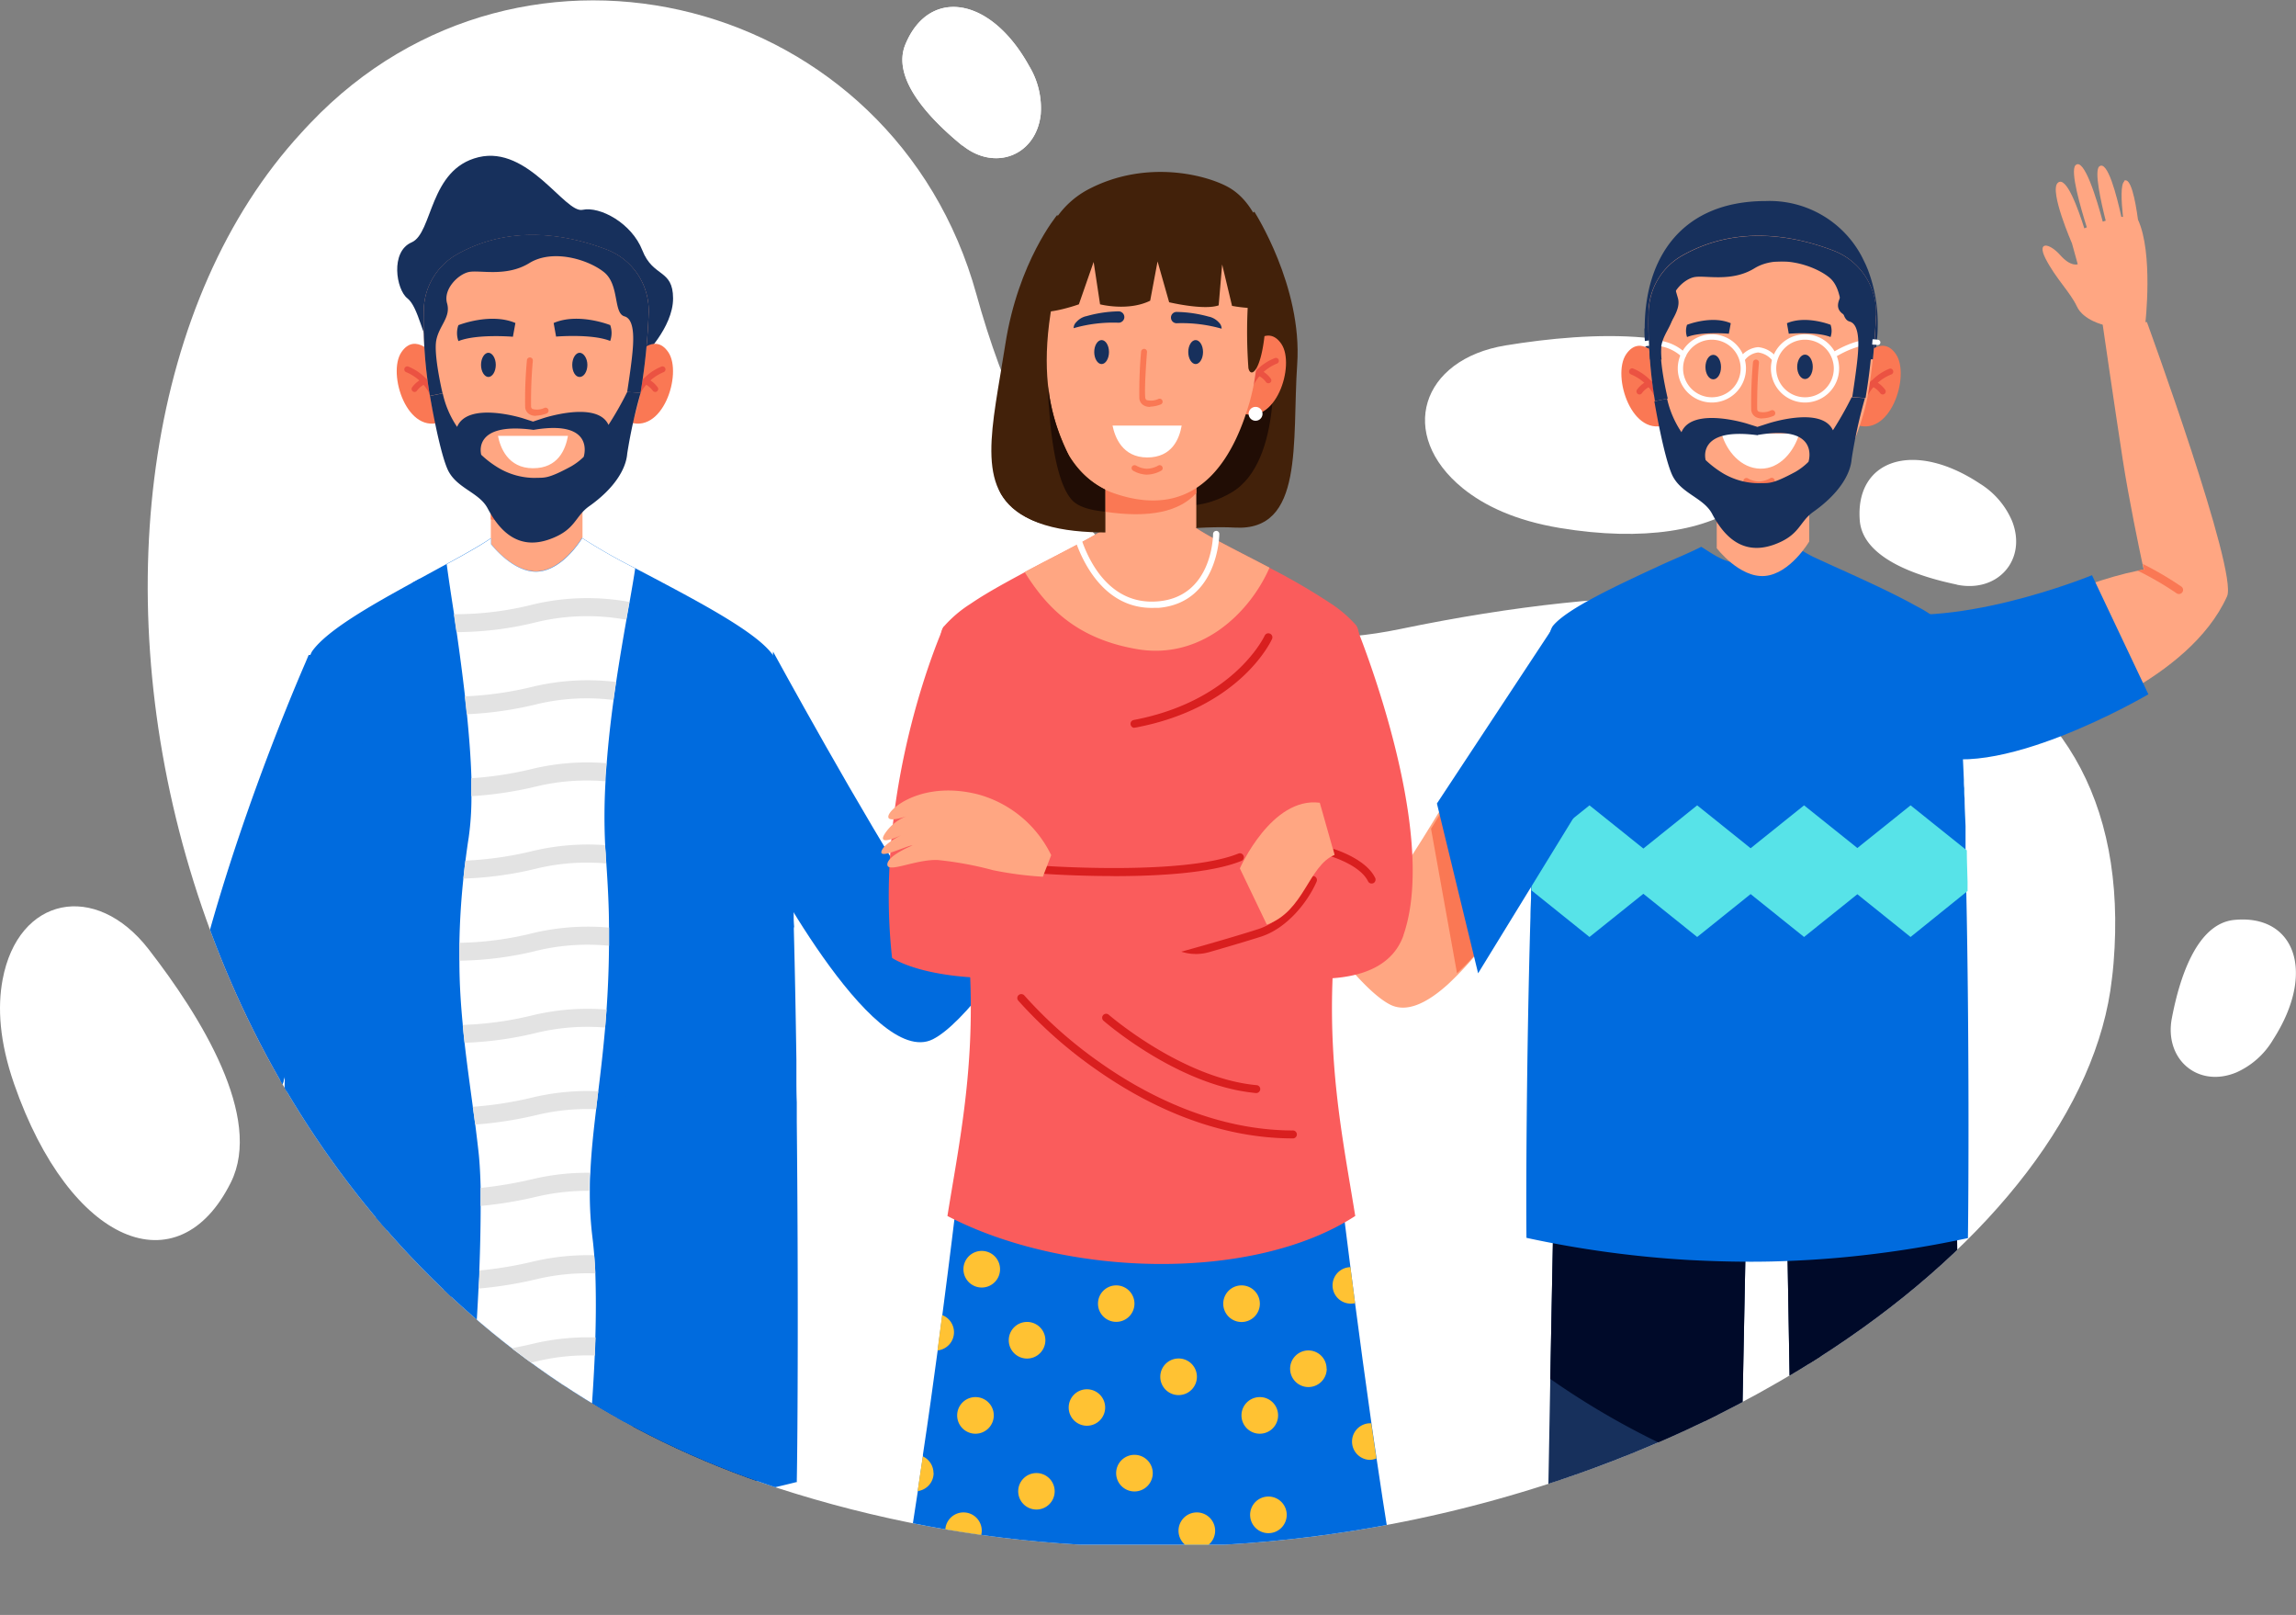 <svg id="Capa_1" data-name="Capa 1" xmlns="http://www.w3.org/2000/svg" xmlns:xlink="http://www.w3.org/1999/xlink" viewBox="0 0 311.07 218.74"><rect x="0" y="0" width="311.07" height="218.74" fill="#808080" stroke="none"/><defs><style>.cls-1{fill:none;}.cls-2{clip-path:url(#clip-path);}.cls-3{fill:#fff;}.cls-4{fill:#17305c;}.cls-5{fill:#000a29;}.cls-6{fill:#fa7854;}.cls-7{fill:#eb5242;}.cls-8{fill:#ffa682;}.cls-9{fill:#006bde;}.cls-10{fill:#e3e3e3;}.cls-11{fill:#009cf7;}.cls-12{fill:#57e3e8;}.cls-13{fill:#ffc233;}.cls-14{fill:#fa5c5c;}.cls-15{fill:#d91f1f;}.cls-16{fill:#42210a;}.cls-17{fill:#210d05;}</style><clipPath id="clip-path" transform="translate(-84.75 -169.09)"><path class="cls-1" d="M126.82,185.69c-.42.43-.83.88-1.24,1.33C84.27,231.91,103.79,342.56,190,370.6a163.29,163.29,0,0,0,41.09,7.71h19.64C314,374.67,367,336.58,370.88,301.66c5-45.78,76-141.86.63-131.9-35.3,4.66-102.6,13.1-109.55-12.1-3.45-12.54-15-17.52-30.11-17.52-33.67,0-85.15,24.68-105,45.55"/></clipPath></defs><title>009</title><g class="cls-2"><path class="cls-3" d="M217.05,209c-11.15-40.47-61.42-53.5-90.23-23.26-.42.43-.83.88-1.24,1.33C84.27,231.91,103.78,342.56,190,370.6s175.86-23.17,180.9-68.94-34.73-60.17-96.45-47.37C239.56,261.53,224,234.14,217.05,209" transform="translate(-84.75 -169.09)"/><path class="cls-3" d="M288.76,215.87c-11.53,1.88-14.73,12.1-5.83,19.35,2.95,2.39,7.15,4.38,13.14,5.38,22.81,3.78,34.92-6.31,25.77-19.4-5.64-8.07-21.65-7.19-33.08-5.33" transform="translate(-84.75 -169.09)"/><path class="cls-3" d="M104.87,297.64c-7.17-9.22-17.67-7.14-19.77,4.15-.7,3.73-.43,8.37,1.56,14.11,7.6,21.83,22.26,27.63,29.37,13.34,4.39-8.82-4.06-22.45-11.16-31.6" transform="translate(-84.75 -169.09)"/><path class="cls-3" d="M379,307c-1.06,5.56,3.53,9.5,8.73,7.35a10.94,10.94,0,0,0,5-4.47c5.88-9.15,2.9-17-5.28-16.19-5.06.5-7.4,7.79-8.45,13.31" transform="translate(-84.75 -169.09)"/><path class="cls-3" d="M349.85,248.28c5.55,1.16,9.56-3.36,7.51-8.6A11,11,0,0,0,353,234.6c-9.05-6-16.94-3.19-16.28,5,.41,5.06,7.67,7.53,13.16,8.67" transform="translate(-84.75 -169.09)"/><path class="cls-3" d="M215.13,188.77c4.39,3.57,10,1.41,10.62-4.19a11,11,0,0,0-1.56-6.53c-5.25-9.52-13.57-10.62-16.75-3-2,4.68,3.34,10.21,7.69,13.76" transform="translate(-84.75 -169.09)"/><path class="cls-4" d="M161,379.5c0,2.7.09,5.5.15,8.33h26c0-3.1.09-6.07.12-8.86.08-7.56.09-13.77.08-17.64,0-2.74,0-4.29,0-4.29l-26.47-.28s0,2.28,0,6c0,4.16.06,10.11.16,16.72" transform="translate(-84.75 -169.09)"/><path class="cls-5" d="M160.85,362.78c0,4.16.06,10.11.16,16.72a129.75,129.75,0,0,0,26.22-.53c.08-7.56.09-13.77.08-17.64Z" transform="translate(-84.75 -169.09)"/><path class="cls-4" d="M128.3,373.54c0,4.23.08,9.07.16,14.29h26c.07-3.06.12-6.07.16-8.95.09-6.19.14-11.76.16-15.76s0-6.36,0-6.36l-26.48.28s0,2.8,0,7.53c0,2.5,0,5.53,0,9" transform="translate(-84.75 -169.09)"/><path class="cls-5" d="M128.27,364.57c0,2.5,0,5.53,0,9a162.88,162.88,0,0,0,26.28,5.34c.09-6.19.14-11.76.16-15.76Z" transform="translate(-84.75 -169.09)"/><path class="cls-4" d="M171.78,217.5s4.17-4,4.16-8-2.71-2.8-4.16-6.5-5.75-6-8.11-5.49-7.33-8.75-14.08-7.13-6.17,10.28-9.08,11.54-2.09,6.4-.56,7.58,2.18,5.88,3,5.77,28.79,2.21,28.79,2.21" transform="translate(-84.75 -169.09)"/><path class="cls-6" d="M143.71,217.41s-2.63-3.5-4.58-.61.81,11.43,5.58,9.35Z" transform="translate(-84.75 -169.09)"/><path class="cls-7" d="M143.67,223.51a.41.41,0,0,1-.39-.3,6.26,6.26,0,0,0-3.49-3.71.4.4,0,0,1,.28-.76,7,7,0,0,1,4,4.25.4.4,0,0,1-.28.5l-.11,0" transform="translate(-84.75 -169.09)"/><path class="cls-7" d="M140.92,222.18a.36.36,0,0,1-.22-.07.39.39,0,0,1-.12-.55,3.65,3.65,0,0,1,1.51-1.22.4.4,0,0,1,.53.2.39.39,0,0,1-.2.53,3.1,3.1,0,0,0-1.17.92.39.39,0,0,1-.33.19" transform="translate(-84.75 -169.09)"/><path class="cls-6" d="M170.73,217.41s2.62-3.5,4.57-.61-.8,11.43-5.58,9.35Z" transform="translate(-84.75 -169.09)"/><path class="cls-7" d="M170.77,223.51a.4.4,0,0,0,.38-.3,6.23,6.23,0,0,1,3.5-3.71.4.4,0,1,0-.28-.76,7,7,0,0,0-4,4.25.4.4,0,0,0,.28.5l.11,0" transform="translate(-84.75 -169.09)"/><path class="cls-7" d="M173.52,222.18a.36.36,0,0,0,.22-.07.39.39,0,0,0,.12-.55,3.65,3.65,0,0,0-1.51-1.22.42.42,0,0,0-.54.2.4.4,0,0,0,.21.53,2.92,2.92,0,0,1,1.16.92.42.42,0,0,0,.34.19" transform="translate(-84.75 -169.09)"/><path class="cls-8" d="M163.67,233.39v8.49s-2.53,4.33-5.95,4.62-6.47-3.72-6.47-3.72V234Z" transform="translate(-84.75 -169.09)"/><path class="cls-6" d="M163.67,233.39v3.77c-2.29,2.55-6.38,3.19-12.42,2.29V234Z" transform="translate(-84.75 -169.09)"/><path class="cls-8" d="M172.63,211.58a83,83,0,0,1-1.1,10.73c-.16.82-.34,1.59-.54,2.29-1.78,6.26-6.25,17-18.77,12.52-5.52-2-8.09-8.13-9.23-14.39a60.63,60.63,0,0,1-.83-11.62,8.88,8.88,0,0,1,4.49-7.55c7.39-4.18,15.19-2.62,20.32-.65a8.85,8.85,0,0,1,5.66,8.67" transform="translate(-84.75 -169.09)"/><path class="cls-4" d="M157,227.32c8.38-1.43,6.89,3.47,6.83,3.65h0a8.46,8.46,0,0,1-1.72,1.3c-3.25,1.76-3.6,1.49-4.89,1.55a9.64,9.64,0,0,1-4.92-1.35,13.31,13.31,0,0,1-2.35-1.78s-1.32-4.5,7.05-3.38m-14-4.59s1.22,7.23,2.36,9.87,4.29,3.13,5.46,5.36c1.68,3.18,4.24,5.7,8.45,4.16,3.5-1.27,3.34-3.06,5.3-4.45,3.36-2.37,5-5,5.16-7.15a69.21,69.21,0,0,1,1.81-8.21l-1.81-.13a44.5,44.5,0,0,1-2.54,4.47c-1.51-3.33-8.83-.91-8.83-.91l-1.39.46-1.43-.46s-7.4-2.32-8.86,1.18a13.11,13.11,0,0,1-1.95-4.54Z" transform="translate(-84.75 -169.09)"/><path class="cls-4" d="M151.92,218.51c0,.91-.47,1.64-1,1.64s-1-.73-1-1.64.47-1.64,1-1.64,1,.74,1,1.64" transform="translate(-84.75 -169.09)"/><path class="cls-4" d="M164.33,218.51c0,.91-.47,1.64-1.05,1.64s-1-.73-1-1.64.47-1.64,1-1.64,1.05.74,1.05,1.64" transform="translate(-84.75 -169.09)"/><path class="cls-4" d="M167.39,213.11s-4.31-1.71-7.63-.27l.33,1.84s4.87-.41,7.33.59a3.21,3.21,0,0,0,0-2.16" transform="translate(-84.75 -169.09)"/><path class="cls-4" d="M146.89,213.12s4.34-1.72,7.69-.28l-.34,1.86s-4.91-.41-7.38.59a3.18,3.18,0,0,1,0-2.17" transform="translate(-84.75 -169.09)"/><path class="cls-6" d="M157.36,225.39a4.48,4.48,0,0,0,1.46-.3.41.41,0,0,0,.22-.53.4.4,0,0,0-.53-.22,2.36,2.36,0,0,1-1.61.15.4.4,0,0,1-.2-.37,61.12,61.12,0,0,1,.24-6.18.4.4,0,1,0-.8-.07,57.29,57.29,0,0,0-.24,6.33,1.21,1.21,0,0,0,.58,1,1.66,1.66,0,0,0,.88.21" transform="translate(-84.75 -169.09)"/><path class="cls-3" d="M152.22,228.13c.3,1.54,1.32,4.38,4.75,4.38s4.4-2.59,4.73-4.38Z" transform="translate(-84.75 -169.09)"/><path class="cls-4" d="M172.63,211.58a83,83,0,0,1-1.1,10.73l-1.81-.13s.44-2.79.64-4.6.55-5.21-1-5.64-.64-4.29-2.79-6-6.93-3.17-10.1-1.22-6.78.88-8.24,1.22-3.45,2.35-2.91,4.23-1.07,3-1.46,5,.85,7.19.85,7.19l-1.72.35a60.63,60.63,0,0,1-.83-11.62,8.88,8.88,0,0,1,4.49-7.55c7.39-4.18,15.19-2.62,20.32-.65a8.85,8.85,0,0,1,5.66,8.67" transform="translate(-84.75 -169.09)"/><path class="cls-9" d="M192.78,369.8a143.59,143.59,0,0,1-24.49,4l-1.11.08c-1.12.07-2.25.14-3.37.18a138.44,138.44,0,0,1-16.67-.28q-1.68-.12-3.36-.3l-1.08-.11a146.37,146.37,0,0,1-19.91-3.59c-.06-6.12,0-25.46.39-46.43,0-2.52.09-5.07.14-7.62.59-27.64,1.73-55.7,3.77-58.5s7.86-6.11,13.5-9.2l1-.55,3.67-2c2.5-1.36,4.65-2.57,6-3.5v.77s3,4,6.46,3.72c3.11-.27,5.49-3.87,5.89-4.52a78.63,78.63,0,0,0,7.18,4.09l2.64,1.39,1,.53c6.24,3.31,13,7,15,9.81a3.5,3.5,0,0,1,.43,1c1.19,4,1.93,17.47,2.39,33.72v.18c0,.65,0,1.32.05,2a2.26,2.26,0,0,1,0,.26c.15,5.71.26,11.71.35,17.74,0,.48,0,1,0,1.43v.72c0,1.19,0,2.38.05,3.56l0,2.62c.22,21.8.13,42.36,0,48.77" transform="translate(-84.75 -169.09)"/><path class="cls-9" d="M192.28,294.7c-2-3.21-4.07-6.48-6.06-9.38v0c-.84-1.22-1.65-2.36-2.42-3.41l0-.06-.71-1a.56.56,0,0,1-.09-.17h0a.54.54,0,0,1,.19-.58.53.53,0,0,1,.76.1c2.39,3.16,5.44,7.71,8.33,12.32v.18c0,.65,0,1.32.05,2" transform="translate(-84.75 -169.09)"/><path class="cls-9" d="M189.49,257.35s12.31,22.56,19.81,34c0,0,4.27-3.92,9.82-9.17,6-5.68,14.25-15.19,14.25-15.19l4.56,5.4s-18.5,33.28-26.79,37.46-23.58-25.42-23.58-25.42Z" transform="translate(-84.75 -169.09)"/><path class="cls-9" d="M137.37,346.24h0a.56.56,0,0,1-.54-.57c.65-18.22-8.8-24.12-8.89-24.18a.56.56,0,0,1-.2-.76.56.56,0,0,1,.77-.19,17,17,0,0,1,5,5.46c2.2,3.55,4.76,9.85,4.41,19.71a.55.55,0,0,1-.55.53" transform="translate(-84.75 -169.09)"/><path class="cls-9" d="M177.66,329.08a.56.56,0,0,1-.56-.51c-.29-3.84,1-6.63,2.57-10.18.47-1,1-2.1,1.45-3.3,3.1-7.53,1.54-16.14,1.52-16.23a.57.57,0,0,1,.45-.65.56.56,0,0,1,.65.45c.07.36,1.63,9-1.59,16.85-.51,1.22-1,2.3-1.47,3.34-1.59,3.53-2.74,6.08-2.46,9.63a.56.56,0,0,1-.52.6h0" transform="translate(-84.75 -169.09)"/><path class="cls-3" d="M145.27,245.51c.24,1.8.59,4.12,1,6.76.11.79.23,1.6.35,2.44.39,2.73.79,5.7,1.13,8.7.09.81.18,1.62.26,2.42.3,3,.53,5.93.61,8.67,0,.83,0,1.65,0,2.43a38.34,38.34,0,0,1-.38,5.67c-.16,1-.3,2.06-.43,3.06-.11.82-.2,1.63-.28,2.43-.33,3.1-.49,6-.54,8.7,0,.82,0,1.63,0,2.42,0,3.09.2,6,.46,8.7.07.82.16,1.63.24,2.42.34,3,.74,5.84,1.12,8.66.12.8.22,1.61.33,2.41.16,1.29.32,2.58.46,3.87s.23,3,.27,4.77c0,.77,0,1.59,0,2.43,0,2.66-.06,5.61-.18,8.7,0,.81-.07,1.62-.11,2.45-.14,2.87-.32,5.81-.52,8.72-.06.83-.12,1.64-.18,2.45-.23,3-.48,6-.73,8.73-.07.83-.15,1.64-.23,2.43-.28,3-.57,5.71-.81,7.85a138.44,138.44,0,0,0,16.67.28c.13-2.28.49-6,.83-10.28.07-.8.13-1.61.19-2.45.21-2.75.4-5.69.53-8.66,0-.82.06-1.63.08-2.45.09-3,.09-5.91,0-8.67q-.06-1.26-.15-2.46c-.07-.81-.14-1.61-.24-2.38a48.76,48.76,0,0,1-.36-6.31c0-.82,0-1.63.07-2.44.12-2.83.43-5.66.79-8.66.09-.8.19-1.61.29-2.44.33-2.67.66-5.5.93-8.61.07-.79.13-1.61.19-2.44.18-2.66.31-5.52.33-8.64,0-.8,0-1.62,0-2.46,0-2.69-.15-5.58-.36-8.69l-.06-.83c0-.55-.08-1.1-.1-1.65a80.62,80.62,0,0,1,.05-8.65c0-.82.1-1.64.16-2.45.22-2.91.55-5.8.93-8.56.11-.82.23-1.64.35-2.44.45-3,.94-5.88,1.39-8.43.15-.84.29-1.64.43-2.41.3-1.72.57-3.25.76-4.55a80,80,0,0,1-7.18-4.09c-.4.65-2.77,4.25-5.9,4.52-3.42.3-6.46-3.72-6.46-3.72V242c-1.33.93-3.48,2.14-6,3.5" transform="translate(-84.75 -169.09)"/><path class="cls-10" d="M146.24,252.28c.11.78.23,1.59.35,2.43a45.38,45.38,0,0,0,11-1.39,29.39,29.39,0,0,1,12-.29c.15-.84.29-1.64.43-2.41a31.77,31.77,0,0,0-13,.33,42.77,42.77,0,0,1-10.82,1.33" transform="translate(-84.75 -169.09)"/><path class="cls-10" d="M147.72,263.41c.09.81.18,1.62.26,2.42a48.74,48.74,0,0,0,9.63-1.39,29.11,29.11,0,0,1,10.25-.54c.11-.82.23-1.64.35-2.44a32,32,0,0,0-11.15.61,47,47,0,0,1-9.34,1.34" transform="translate(-84.75 -169.09)"/><path class="cls-10" d="M148.59,274.5c0,.83,0,1.65,0,2.43a50.86,50.86,0,0,0,9-1.36,29.42,29.42,0,0,1,9.16-.66c0-.82.1-1.64.16-2.45a32,32,0,0,0-9.87.73,48.18,48.18,0,0,1-8.47,1.31" transform="translate(-84.75 -169.09)"/><path class="cls-10" d="M147.53,288.09a47.91,47.91,0,0,0,10.08-1.4,29.51,29.51,0,0,1,9.27-.65l-.06-.83c0-.55-.08-1.1-.1-1.65a32.31,32.31,0,0,0-9.66.76,47.51,47.51,0,0,1-9.25,1.34c-.11.82-.2,1.63-.28,2.43" transform="translate(-84.75 -169.09)"/><path class="cls-10" d="M147,299.21a45.94,45.94,0,0,0,10.63-1.39,29.54,29.54,0,0,1,9.64-.63c0-.8,0-1.62,0-2.46a32.2,32.2,0,0,0-10.18.71A44.23,44.23,0,0,1,147,296.79c0,.82,0,1.63,0,2.42" transform="translate(-84.75 -169.09)"/><path class="cls-10" d="M147.44,307.91c.07.82.16,1.63.25,2.42a47.56,47.56,0,0,0,9.92-1.39,29.53,29.53,0,0,1,9.12-.67c.07-.79.13-1.61.19-2.44a32,32,0,0,0-9.86.74,45.85,45.85,0,0,1-9.62,1.34" transform="translate(-84.75 -169.09)"/><path class="cls-10" d="M148.8,319c.12.81.22,1.61.33,2.41a53.05,53.05,0,0,0,8.48-1.33,29.2,29.2,0,0,1,7.9-.75c.09-.8.19-1.61.29-2.44a32.44,32.44,0,0,0-8.74.81,50.22,50.22,0,0,1-8.26,1.3" transform="translate(-84.75 -169.09)"/><path class="cls-10" d="M149.86,330c0,.77,0,1.59,0,2.43a55.08,55.08,0,0,0,7.71-1.28,30.15,30.15,0,0,1,7-.77c0-.82,0-1.63.07-2.44a31.91,31.91,0,0,0-7.66.84,55.87,55.87,0,0,1-7.2,1.22" transform="translate(-84.75 -169.09)"/><path class="cls-10" d="M149.61,343.62a54.62,54.62,0,0,0,8-1.31,29.54,29.54,0,0,1,7.79-.74c0-.84-.08-1.66-.15-2.46a32.42,32.42,0,0,0-8.19.83,52.18,52.18,0,0,1-7.34,1.23c0,.81-.07,1.62-.11,2.45" transform="translate(-84.75 -169.09)"/><path class="cls-10" d="M148.91,354.79a52.06,52.06,0,0,0,8.7-1.35,29.25,29.25,0,0,1,7.75-.75c0-.82.06-1.64.08-2.45a32.21,32.21,0,0,0-8.38.83,50.4,50.4,0,0,1-8,1.27l-.18,2.45" transform="translate(-84.75 -169.09)"/><path class="cls-10" d="M148,366a48.91,48.91,0,0,0,9.65-1.39,30.07,30.07,0,0,1,7-.77c.07-.79.13-1.61.19-2.44a32.42,32.42,0,0,0-7.77.84,48.84,48.84,0,0,1-8.88,1.33c-.07.83-.15,1.64-.22,2.43" transform="translate(-84.75 -169.09)"/><path class="cls-9" d="M167.18,373.9l1.11-.08c2.19-12.88.92-31.79.45-37.58A63.49,63.49,0,0,1,171.31,315c1.65-5.8.64-19.24-.17-30-.23-3-.45-5.89-.57-8.25-.42-7.6,2.34-21.68,3.85-28.73l-1-.53c-1.52,7-4.38,21.38-3.94,29.32.12,2.37.34,5.24.57,8.27.8,10.72,1.8,24.06.21,29.67-2.15,7.59-3.1,15.47-2.6,21.6.47,5.81,1.74,24.83-.49,37.58" transform="translate(-84.75 -169.09)"/><path class="cls-9" d="M144.74,321.49c1.28,7.92.88,13.06.41,19-.15,1.92-.31,3.91-.42,6.11-.34,6.89-1.51,20.77-2,26.77l1.08.11c.52-6,1.68-19.91,2-26.83.11-2.18.27-4.16.42-6.08.47-6,.88-11.22-.43-19.27-.28-1.73-.57-3.49-.87-5.23-1.46-8.63-3-17.56-2.25-21.83.17-1.05.39-2.23.63-3.49,1-5.16,2.18-11.58,1.8-17.15s-2.64-20.48-3.51-26.12l-1,.55c.9,5.9,3.07,20.28,3.44,25.64s-.82,11.78-1.78,16.88c-.24,1.26-.46,2.45-.64,3.51-.74,4.45.71,13.07,2.26,22.19.29,1.74.59,3.49.87,5.22" transform="translate(-84.75 -169.09)"/><path class="cls-8" d="M123.45,266.43s-11,36.75-13.75,49.85-2.94,40.32-2.94,40.32-4.82,10-4.93,14.45c-.13,4.74,2.37,8.52,2.08,11.63s3.5,1.41,2.43-4.87,2-12,3.27-11.81-1.08,6.87.08,9.28,2.66-2.27,4.16-5.11,1.46-9.38.75-14,7.62-32.48,7.66-40.56L132.8,280s-3.49-14.87-9.35-13.59" transform="translate(-84.75 -169.09)"/><path class="cls-9" d="M134.15,279.13a95,95,0,0,1-3.37,11.51h0c-.14.43-.29.86-.44,1.31a.14.14,0,0,1,0,.06L129,296a0,0,0,0,0,0,0c-1.87,5.67-3.94,12.16-5.68,18.83-.59,2.29-1.15,4.59-1.65,6.89-.63,2.94-1.17,5.86-1.56,8.73-1.41,10.32-4.1,23.39-4.1,23.39-4,1.62-10.13-.52-10.13-.52s-.16-18.82.72-26.14a196.1,196.1,0,0,1,4.2-22.87c4.73-20.34,13.06-40.23,15.35-45.51l.42-1h2c3.87,2.46,6.62,14.92,5.61,21.29" transform="translate(-84.75 -169.09)"/><path class="cls-11" d="M105.56,349.57l.31,4.33s5.87,1.91,10.27.56l1.17-3.86a32.63,32.63,0,0,1-11.75-1" transform="translate(-84.75 -169.09)"/><path class="cls-9" d="M130.78,290.64h0a.57.57,0,0,1,0,.18c-.14.37-.27.74-.41,1.13a.14.14,0,0,1,0,.06c-.43,1.23-.87,2.57-1.31,4a0,0,0,0,0,0,0,214.48,214.48,0,0,0-5.72,22.39c0-1.18,0-2.37,0-3.56-.59,2.29-1.15,4.59-1.65,6.89a83.09,83.09,0,0,1,1.68-9,212.48,212.48,0,0,1,6.38-22.24.54.54,0,0,1,.7-.32.53.53,0,0,1,.35.5" transform="translate(-84.75 -169.09)"/><path class="cls-4" d="M327.77,387.83H350.7c-.08-5.35-.15-10.48-.23-15.33-.4-26.42-.74-44.41-.74-44.41l-18.64,2.79-1.54.23-2.75.42s.27,16.08.68,39.65c.09,5.21.19,10.8.29,16.65" transform="translate(-84.75 -169.09)"/><path class="cls-5" d="M329.55,331.11l-2.75.42s.27,16.08.68,39.65a50.26,50.26,0,0,0,23,1.32c-.4-26.42-.73-44.41-.73-44.41l-18.65,2.79Z" transform="translate(-84.75 -169.09)"/><path class="cls-5" d="M332,387.83c-.42-24.46-.76-45.35-1-56.95l-1.55.24c.19,11.54.53,32.34.95,56.71Z" transform="translate(-84.75 -169.09)"/><path class="cls-4" d="M320.27,387.83c.13-6.63.26-12.91.37-18.7.45-22.45.73-37.6.73-37.6l-3.38-.45-1.75-.23-20.91-2.76s-.23,10.72-.54,27.77c-.17,9.08-.36,20-.55,32Z" transform="translate(-84.75 -169.09)"/><path class="cls-5" d="M294.79,355.86a106.84,106.84,0,0,0,25.85,13.27c.45-22.45.73-37.6.73-37.6l-3.38-.45-1.75-.23-20.91-2.76s-.23,10.72-.54,27.77" transform="translate(-84.75 -169.09)"/><path class="cls-5" d="M316.92,387.83c.47-24.4.86-45.21,1.07-56.75l-1.75-.23c-.21,11.59-.6,32.5-1.08,57Z" transform="translate(-84.75 -169.09)"/><path class="cls-9" d="M351.57,336.74a143.62,143.62,0,0,1-14.67,2.4c-1.7.19-3.4.35-5.1.47-2.29.17-4.59.28-6.88.34-3.78.09-7.57,0-11.36-.2a142.8,142.8,0,0,1-22-3c-.07-5.41,0-24.78.54-43.47,0-.84.05-1.67.08-2.51,0-.18,0-.35,0-.53s0-.39,0-.58l.06-1.77c0-1.2.07-2.39.12-3.57,0-.7,0-1.4.08-2.1,0-.14,0-.29,0-.43l.06-1.36h0c0-.14,0-.28,0-.42,0-.41,0-.83.05-1.24s0-.7.05-1c.56-12.61,1.39-22.55,2.58-23.95,2-2.38,8.88-5.53,14.4-8.1,2-.91,4.31-1.86,5.66-2.57,2,1.25,3.38,2.38,6.28,2.3,3.25-.09,4.06-1.64,5.3-3,.75.39,2.67,1.63,3.67,2.1l2.75,1.26c1.49.67,3.08,1.39,4.65,2.12,2.34,1.09,4.63,2.21,6.54,3.28a16.21,16.21,0,0,1,4.16,3c1.08,1.28,1.78,9.57,2.23,20.48,0,.38,0,.77.05,1.16V276c0,.4,0,.81.05,1.21,0,1.23.08,2.49.13,3.76,0,.27,0,.54,0,.81s0,.41,0,.61c0,.53,0,1.05,0,1.58,0,.11,0,.22,0,.32,0,1.4.07,2.82.1,4.26l0,1.25c.41,19.65.31,41.18.22,47" transform="translate(-84.75 -169.09)"/><path class="cls-12" d="M351.35,289.75,343.6,296l-7.21-5.79L329.17,296l-7.24-5.81L314.69,296l-7.29-5.85L300.1,296l-7.87-6.32.06-1.77q0-1.8.12-3.57l7.69-6.17,7.3,5.85,7.29-5.85,7.24,5.81,7.24-5.81,7.22,5.78,7.21-5.78,7.62,6.1c0,1.4.07,2.82.1,4.25l0,1.26" transform="translate(-84.75 -169.09)"/><path class="cls-9" d="M338,321.77h0c-10.37,0-19.22-3.77-24.82-6.89a54.1,54.1,0,0,1-9.77-6.84.34.34,0,0,1,.07-.55.59.59,0,0,1,.7.05,53.41,53.41,0,0,0,9.59,6.71c5.48,3.05,14.13,6.7,24.23,6.73a.41.41,0,1,1,0,.79" transform="translate(-84.75 -169.09)"/><path class="cls-9" d="M331.51,316.92c-8.83-1.37-16.64-6.72-17-7a.34.34,0,0,1-.05-.56.62.62,0,0,1,.71,0c.09.07,9.29,6.35,18.66,7,.28,0,.48.21.45.43a.48.48,0,0,1-.54.36c-.75-.06-1.49-.14-2.23-.26" transform="translate(-84.75 -169.09)"/><path class="cls-9" d="M313.83,256.24a.47.47,0,0,1-.49-.32c0-.22.12-.42.4-.46,12.64-1.9,16.45-8.33,16.49-8.4a.57.57,0,0,1,.66-.19.36.36,0,0,1,.24.52c-.15.28-4.06,6.87-17.21,8.84h-.09" transform="translate(-84.75 -169.09)"/><path class="cls-9" d="M298.4,273.55h0a.24.24,0,0,1-.07.13l-.58.74,0,0c-.63.81-1.29,1.7-2,2.63,0,0,0,0,0,0-1.06,1.47-2.16,3.06-3.24,4.68l.06-1.36h0c0-.14,0-.28,0-.42,1.73-2.54,3.46-4.92,4.91-6.73a.57.57,0,0,1,.69-.12.35.35,0,0,1,.22.41" transform="translate(-84.75 -169.09)"/><path class="cls-8" d="M363.77,267s17.53-5.64,22.71-17.14c1.5-3.33-10.86-37.15-10.86-37.15l-6,.28s1.7,11.74,2.73,18.38c.85,5.47,2.22,12,2.68,14.15.1.46.15.72.15.72l-.88.17c-8.19,1.66-18.65,7-18.65,7Z" transform="translate(-84.75 -169.09)"/><path class="cls-6" d="M379.63,249.44a.56.56,0,0,0,.78-.12.55.55,0,0,0-.12-.78,43.42,43.42,0,0,0-5.22-3.06l.16.72-.89.17a42.81,42.81,0,0,1,5.29,3.07" transform="translate(-84.75 -169.09)"/><path class="cls-9" d="M337,251.48s-5.3,12.44,8.19,19.37c9.35,4.8,30.63-7.72,30.63-7.72L368.18,247s-19.47,8-31.23,4.46" transform="translate(-84.75 -169.09)"/><path class="cls-8" d="M372.57,193.65c-.53.37-.42,2.66-.19,4.81l-.22,0c-.63-2.87-1.88-7.75-3-6.82-.7.61.24,4.82.88,7.34l-.4.13c-.8-3-2.54-8.76-3.69-7.64-.77.75.71,5.83,1.53,8.41l-.34.14c-.79-2.51-2.46-7.26-3.61-6.15s1.94,8.19,1.94,8.19l.78,2.82s-.93.4-2.38-1.24-3.18-1.93-2,.44c1.36,2.69,3.38,4.61,4.26,6.51s3.68,2.52,3.68,2.52l5.6-.27s1.09-9.47-1-14c-.36-2.68-1-5.89-1.91-5.24" transform="translate(-84.75 -169.09)"/><path class="cls-4" d="M307.54,213.58c0,9.54,5.88,16.12,15.42,16.12s16.19-7.07,16.19-16.61a20.43,20.43,0,0,0-1.26-7.27,3.73,3.73,0,0,0-.15-.38c-.1-.25-.2-.49-.32-.73s-.35-.73-.54-1.08A14.13,14.13,0,0,0,324,196.32c-11.44,0-16.42,7.72-16.42,17.26" transform="translate(-84.75 -169.09)"/><path class="cls-6" d="M309.69,217.69s-2.65-3.53-4.63-.61.82,11.55,5.65,9.44Z" transform="translate(-84.75 -169.09)"/><path class="cls-7" d="M309.65,223.86a.41.41,0,0,1-.39-.3,6.3,6.3,0,0,0-3.54-3.76.4.4,0,0,1-.23-.52A.4.4,0,0,1,306,219a7.05,7.05,0,0,1,4,4.3.41.41,0,0,1-.29.5l-.11,0" transform="translate(-84.75 -169.09)"/><path class="cls-7" d="M306.87,222.52a.42.42,0,0,1-.35-.63,3.75,3.75,0,0,1,1.53-1.24.41.41,0,0,1,.54.21.42.42,0,0,1-.2.54,2.87,2.87,0,0,0-1.18.93.42.42,0,0,1-.34.19" transform="translate(-84.75 -169.09)"/><path class="cls-6" d="M337,217.69s2.66-3.53,4.63-.61-.82,11.55-5.65,9.44Z" transform="translate(-84.75 -169.09)"/><path class="cls-7" d="M337,223.86a.41.41,0,0,0,.39-.3A6.3,6.3,0,0,1,341,219.8a.4.4,0,0,0,.23-.52.4.4,0,0,0-.52-.24,7,7,0,0,0-4,4.3.39.39,0,0,0,.28.5l.11,0" transform="translate(-84.75 -169.09)"/><path class="cls-7" d="M339.83,222.52a.47.47,0,0,0,.22-.07.4.4,0,0,0,.12-.56,3.75,3.75,0,0,0-1.53-1.24.41.41,0,0,0-.54.21.42.42,0,0,0,.2.54,2.87,2.87,0,0,1,1.18.93.42.42,0,0,0,.35.19" transform="translate(-84.75 -169.09)"/><path class="cls-8" d="M329.87,233.85v8.58s-2.56,4.37-6,4.67-6.53-3.76-6.53-3.76v-8.89Z" transform="translate(-84.75 -169.09)"/><path class="cls-6" d="M329.87,233.85v3.81c-2.32,2.57-6.45,3.22-12.55,2.32v-5.53Z" transform="translate(-84.75 -169.09)"/><path class="cls-8" d="M338.92,211.8a84.55,84.55,0,0,1-1.11,10.84c-.16.84-.34,1.62-.54,2.32-1.81,6.33-6.33,17.17-19,12.65-5.58-2-8.17-8.21-9.33-14.54a61.18,61.18,0,0,1-.84-11.75,9,9,0,0,1,4.55-7.62c7.46-4.24,15.34-2.66,20.53-.66a8.94,8.94,0,0,1,5.72,8.76" transform="translate(-84.75 -169.09)"/><path class="cls-4" d="M317.92,218.81c0,.92-.47,1.66-1.05,1.66s-1.06-.74-1.06-1.66.47-1.66,1.06-1.66,1.05.74,1.05,1.66" transform="translate(-84.75 -169.09)"/><path class="cls-4" d="M332.74,213.07s-3.33-1.31-5.89-.2l.25,1.42s3.77-.32,5.66.45a2.52,2.52,0,0,0,0-1.67" transform="translate(-84.75 -169.09)"/><path class="cls-4" d="M313.35,213.07s3.33-1.31,5.89-.2l-.26,1.42s-3.76-.32-5.66.45a2.52,2.52,0,0,1,0-1.67" transform="translate(-84.75 -169.09)"/><path class="cls-6" d="M323.49,225.76a4.09,4.09,0,0,0,1.47-.31.41.41,0,1,0-.31-.75,2.42,2.42,0,0,1-1.63.15.43.43,0,0,1-.2-.38,62.35,62.35,0,0,1,.24-6.24.4.4,0,0,0-.37-.44.41.41,0,0,0-.44.37,61.16,61.16,0,0,0-.24,6.4,1.23,1.23,0,0,0,.59,1,1.7,1.7,0,0,0,.89.21" transform="translate(-84.75 -169.09)"/><path class="cls-3" d="M318,227.83c.68,2.36,2.61,4.7,5.26,4.74s4.58-2.38,5.26-4.74Z" transform="translate(-84.75 -169.09)"/><path class="cls-6" d="M323,235.12a4.34,4.34,0,0,0,2-.55.41.41,0,0,0,.14-.56.4.4,0,0,0-.56-.14,3.53,3.53,0,0,1-1.57.44,3.37,3.37,0,0,1-1.48-.44.41.41,0,0,0-.43.69,4,4,0,0,0,1.91.56" transform="translate(-84.75 -169.09)"/><path class="cls-4" d="M338.49,217.76h-1.85c.21-1.85.5-5.12-1-5.59-4.81-1.48,1.43-4.88-.74-6.58s-7.59-1-11.35-1.09-9.87-.07-11.35.27-.67,2.8-.12,4.7-1.82,4-2.21,6a8.4,8.4,0,0,0,0,2.31H308.3c-.19-2.4-.21-4.63-.18-6.44a8.94,8.94,0,0,1,4.55-7.62c7.46-4.24,15.34-2.66,20.53-.66a8.94,8.94,0,0,1,5.72,8.76c-.09,1.83-.22,3.91-.43,6" transform="translate(-84.75 -169.09)"/><path class="cls-3" d="M316.68,215.1a3.9,3.9,0,1,0,3.9,3.9,3.91,3.91,0,0,0-3.9-3.9m0,8.51A4.62,4.62,0,1,1,321.3,219a4.62,4.62,0,0,1-4.62,4.61" transform="translate(-84.75 -169.09)"/><path class="cls-3" d="M329.3,215.1a3.9,3.9,0,1,0,3.9,3.9,3.91,3.91,0,0,0-3.9-3.9m0,8.51a4.62,4.62,0,1,1,4.62-4.61,4.62,4.62,0,0,1-4.62,4.61" transform="translate(-84.75 -169.09)"/><path class="cls-3" d="M312.84,217.51a.35.35,0,0,1-.25-.1,5.68,5.68,0,0,0-4.87-1.42.35.35,0,0,1-.43-.27.35.35,0,0,1,.27-.43,6.31,6.31,0,0,1,5.54,1.61.35.35,0,0,1,0,.5.33.33,0,0,1-.26.11" transform="translate(-84.75 -169.09)"/><path class="cls-3" d="M333.22,217.51a.36.36,0,0,1-.2-.66c.14-.09,3.41-2.2,6.19-1.74a.36.36,0,0,1-.12.71c-2.5-.41-5.64,1.61-5.67,1.63a.36.36,0,0,1-.2.06" transform="translate(-84.75 -169.09)"/><path class="cls-3" d="M324.94,218a2.94,2.94,0,0,0-2-1.17,2.63,2.63,0,0,0-1.89,1.17l-.61-.4a3.34,3.34,0,0,1,2.5-1.49,3.57,3.57,0,0,1,2.57,1.47Z" transform="translate(-84.75 -169.09)"/><path class="cls-8" d="M296.69,279.75a130.56,130.56,0,0,1-10.59,16.88,44,44,0,0,1-5.19,5.79c-2.82,2.54-5.56,3.87-7.8,2.75-8.29-4.19-26.78-37.46-26.78-37.46l4.55-5.4s8.23,9.5,14.25,15.19c5.55,5.24,9.82,9.16,9.82,9.16.76-1.17,1.58-2.45,2.43-3.8s1.85-3,2.8-4.54c6.93-11.37,15-23,15-23Z" transform="translate(-84.75 -169.09)"/><path class="cls-6" d="M287.34,295.11a44.16,44.16,0,0,1-5.19,5.8l-3.52-19.57c.9-1.44,1.84-3,2.8-4.53Z" transform="translate(-84.75 -169.09)"/><path class="cls-9" d="M295.26,253.92l-15.83,24,5.58,23,13.75-22.4s.88-13.17-3.5-24.59" transform="translate(-84.75 -169.09)"/><path class="cls-9" d="M274.67,387.83c-1.18-6.58-2.36-14-3.42-21.21-.23-1.59-.46-3.17-.69-4.73-.85-6-1.61-11.6-2.22-16.29-.23-1.77-.44-3.42-.63-4.88-.6-4.67-.95-7.58-.95-7.58l-26.24,1-26.33-1s-.68,5.75-1.77,14.07l-.63,4.79c-.59,4.37-1.25,9.19-2,14.13l0,.22L209.1,371l0,.06h0c-.56,3.74-1.15,7.49-1.75,11.08-.25,1.49-.5,2.95-.75,4.37-.08.44-.15.88-.23,1.32Z" transform="translate(-84.75 -169.09)"/><path class="cls-13" d="M220.24,341a2.48,2.48,0,1,1-2.48-2.48,2.48,2.48,0,0,1,2.48,2.48" transform="translate(-84.75 -169.09)"/><path class="cls-13" d="M238.45,345.66a2.47,2.47,0,1,1-2.47-2.47,2.47,2.47,0,0,1,2.47,2.47" transform="translate(-84.75 -169.09)"/><path class="cls-13" d="M214,349.53a2.48,2.48,0,0,1-2.24,2.47l.63-4.79a2.49,2.49,0,0,1,1.61,2.32" transform="translate(-84.75 -169.09)"/><path class="cls-13" d="M259.08,374.27a2.48,2.48,0,1,1-2.47-2.48,2.48,2.48,0,0,1,2.47,2.48" transform="translate(-84.75 -169.09)"/><path class="cls-13" d="M257.91,360.79a2.48,2.48,0,1,1-2.47-2.47,2.47,2.47,0,0,1,2.47,2.47" transform="translate(-84.75 -169.09)"/><path class="cls-13" d="M271.25,366.62a2.44,2.44,0,0,1-1,.2,2.48,2.48,0,0,1,0-4.95l.28,0c.23,1.56.46,3.14.69,4.73" transform="translate(-84.75 -169.09)"/><path class="cls-13" d="M271,380.19a2.48,2.48,0,1,1-2.48-2.47,2.48,2.48,0,0,1,2.48,2.47" transform="translate(-84.75 -169.09)"/><path class="cls-13" d="M217.76,376.42a2.47,2.47,0,1,1-2.47-2.48,2.47,2.47,0,0,1,2.47,2.48" transform="translate(-84.75 -169.09)"/><path class="cls-13" d="M211.24,368.6a2.47,2.47,0,0,1-2.16,2.45l0-.06.69-4.64a2.48,2.48,0,0,1,1.45,2.25" transform="translate(-84.75 -169.09)"/><path class="cls-13" d="M227.64,371.09a2.47,2.47,0,1,1-2.47-2.48,2.47,2.47,0,0,1,2.47,2.48" transform="translate(-84.75 -169.09)"/><path class="cls-13" d="M240.93,368.61a2.48,2.48,0,1,1-2.48-2.47,2.48,2.48,0,0,1,2.48,2.47" transform="translate(-84.75 -169.09)"/><path class="cls-13" d="M268.34,345.6a2.33,2.33,0,0,1-.53.06,2.47,2.47,0,0,1-.1-4.94c.19,1.46.4,3.11.63,4.88" transform="translate(-84.75 -169.09)"/><path class="cls-13" d="M255.44,345.66a2.48,2.48,0,1,1-2.48-2.47,2.48,2.48,0,0,1,2.48,2.47" transform="translate(-84.75 -169.09)"/><path class="cls-13" d="M264.5,354.48A2.48,2.48,0,1,1,262,352a2.47,2.47,0,0,1,2.48,2.47" transform="translate(-84.75 -169.09)"/><path class="cls-14" d="M268.36,333.79c-13.85,9-39.27,8.33-55.25,0,1.53-9.5,3.54-19,3.11-31.67Q216.15,300,216,298c-.06-1.18-.13-2.36-.21-3.53-1.38-21.05-5-38.26-3.2-40.48a16.63,16.63,0,0,1,3.64-3.11c.62-.42,1.28-.85,2-1.28,1.65-1,3.5-2,5.35-3,4.39-2.35,8.85-4.52,11.08-6a14.18,14.18,0,0,0,5.89,1.49h.32a14.17,14.17,0,0,0,5.88-1.49c2.08,1.38,6,3.31,10,5.4a86.76,86.76,0,0,1,8.21,4.77,16.88,16.88,0,0,1,3.51,3c.87,1.1.5,5.94-.24,13.1s-1.85,16.35-2.52,26.58c-.19,2.84-.34,5.75-.44,8.71-.43,12.65,1.57,22.17,3.1,31.67" transform="translate(-84.75 -169.09)"/><path class="cls-15" d="M259.89,323.28h0c-11.15,0-20.67-5.12-26.69-9.37a60.84,60.84,0,0,1-10.5-9.3.53.53,0,0,1,.07-.75.55.55,0,0,1,.76.06,59.56,59.56,0,0,0,10.31,9.13c5.89,4.15,15.19,9.11,26,9.16a.54.54,0,1,1,0,1.07" transform="translate(-84.75 -169.09)"/><path class="cls-15" d="M252.51,316.79c-9.49-1.87-17.9-9.14-18.28-9.47a.54.54,0,0,1,.71-.81c.1.09,10,8.64,20.06,9.56a.53.53,0,0,1,.49.58.55.55,0,0,1-.58.49c-.81-.08-1.61-.2-2.4-.35" transform="translate(-84.75 -169.09)"/><path class="cls-15" d="M238.45,267.67a.53.53,0,0,1-.52-.44.52.52,0,0,1,.42-.62c13.6-2.58,17.7-11.33,17.74-11.42a.53.53,0,0,1,1,.45c-.17.37-4.37,9.34-18.51,12h-.1" transform="translate(-84.75 -169.09)"/><path class="cls-8" d="M256.74,246c-2.7,6.16-9.33,12.53-18,11-8.35-1.44-12.31-5.86-15.17-10.43,4.39-2.35,8.85-4.52,11.08-6a14.17,14.17,0,0,0,5.88,1.49h.33a14.17,14.17,0,0,0,5.88-1.49c2.08,1.38,6,3.3,10,5.4" transform="translate(-84.75 -169.09)"/><path class="cls-3" d="M249.53,241a.43.43,0,0,0-.43.43c0,.34-.14,8.48-7.45,9.11-6.77.59-9.57-5.9-10.44-8.59a.39.39,0,0,0-.36-.26h-.08a.38.38,0,0,0-.37.5c.93,2.78,3.88,9.48,10.78,9.23l.55,0c8.08-.7,8.22-9.86,8.22-10a.43.43,0,0,0-.42-.43" transform="translate(-84.75 -169.09)"/><path class="cls-16" d="M254.69,197.76s6.53,10.11,5.81,20.64,1,22.69-8.46,22.15-26.23,3.78-31.57-4.42,34.22-38.37,34.22-38.37" transform="translate(-84.75 -169.09)"/><path class="cls-17" d="M257.11,216.35s1.7,15.26-5.55,19.47-12.48-.49-12.48-.49,15.27-21.28,18-19" transform="translate(-84.75 -169.09)"/><path class="cls-6" d="M227,216.28s-2.6-3.47-4.54-.6S223.29,227,228,225Z" transform="translate(-84.75 -169.09)"/><path class="cls-7" d="M227,222.33a.39.39,0,0,1-.38-.29,6.22,6.22,0,0,0-3.47-3.69.4.4,0,0,1,.28-.74,6.85,6.85,0,0,1,4,4.21.41.41,0,0,1-.28.5H227" transform="translate(-84.75 -169.09)"/><path class="cls-7" d="M224.26,221A.43.43,0,0,1,224,221a.4.4,0,0,1-.12-.55,3.68,3.68,0,0,1,1.5-1.21.4.4,0,0,1,.33.73,3,3,0,0,0-1.16.91.38.38,0,0,1-.33.18" transform="translate(-84.75 -169.09)"/><path class="cls-6" d="M253.83,216.28s2.6-3.47,4.53-.6-.8,11.34-5.53,9.27Z" transform="translate(-84.75 -169.09)"/><path class="cls-7" d="M253.86,222.33a.4.4,0,0,0,.39-.29,6.16,6.16,0,0,1,3.47-3.69.4.4,0,1,0-.29-.74,6.85,6.85,0,0,0-4,4.21.4.4,0,0,0,.27.5h.11" transform="translate(-84.75 -169.09)"/><path class="cls-7" d="M256.6,221a.42.42,0,0,0,.21-.06.39.39,0,0,0,.12-.55,3.68,3.68,0,0,0-1.5-1.21.4.4,0,0,0-.33.73,2.85,2.85,0,0,1,1.16.91.39.39,0,0,0,.34.18" transform="translate(-84.75 -169.09)"/><path class="cls-8" d="M246.83,232.13v8.42s-2.51,4.29-5.91,4.58-6.41-3.69-6.41-3.69v-8.72Z" transform="translate(-84.75 -169.09)"/><path class="cls-6" d="M246.83,232.13v3.74c-2.28,2.53-6.33,3.42-12.32,2.54v-5.69Z" transform="translate(-84.75 -169.09)"/><path class="cls-8" d="M255.71,210.5a83.42,83.42,0,0,1-1.09,10.64c-.16.82-.34,1.58-.53,2.27-1.77,6.21-6.21,16.85-18.62,12.42-5.48-2-8-8.06-9.15-14.27a59.64,59.64,0,0,1-.83-11.53,8.77,8.77,0,0,1,4.46-7.48c7.33-4.15,15.06-2.6,20.15-.65a8.77,8.77,0,0,1,5.61,8.6" transform="translate(-84.75 -169.09)"/><path class="cls-4" d="M235,216.77c0,.9-.46,1.63-1,1.63s-1-.73-1-1.63.46-1.62,1-1.62,1,.72,1,1.62" transform="translate(-84.75 -169.09)"/><path class="cls-4" d="M231.88,211.93a17.07,17.07,0,0,1,4.42-.67.78.78,0,0,1,.77.91h0a.78.78,0,0,1-.79.63,19.3,19.3,0,0,0-6.07.74,1.14,1.14,0,0,1,.36-.82,2.59,2.59,0,0,1,1.31-.8" transform="translate(-84.75 -169.09)"/><path class="cls-4" d="M248.6,212a17.24,17.24,0,0,0-4.43-.66.76.76,0,0,0-.76.9h0a.76.76,0,0,0,.79.63,19.53,19.53,0,0,1,6.06.74,1.17,1.17,0,0,0-.35-.82,2.63,2.63,0,0,0-1.31-.8" transform="translate(-84.75 -169.09)"/><path class="cls-6" d="M240.57,224.2a1.61,1.61,0,0,1-.87-.21,1.21,1.21,0,0,1-.59-1,61.78,61.78,0,0,1,.24-6.28.42.42,0,0,1,.44-.37.4.4,0,0,1,.36.44s-.38,4.73-.24,6.12a.44.44,0,0,0,.2.38,2.4,2.4,0,0,0,1.6-.16.4.4,0,0,1,.3.75,4.31,4.31,0,0,1-1.44.3" transform="translate(-84.75 -169.09)"/><path class="cls-3" d="M235.48,226.73c.31,1.52,1.31,4.32,4.7,4.32s4.35-2.56,4.67-4.32Z" transform="translate(-84.75 -169.09)"/><path class="cls-6" d="M240.13,233.38a3.93,3.93,0,0,1-1.88-.55.41.41,0,0,1-.13-.55.42.42,0,0,1,.55-.13,3.21,3.21,0,0,0,1.46.43,3.35,3.35,0,0,0,1.54-.43.4.4,0,1,1,.41.69,4.24,4.24,0,0,1-2,.54" transform="translate(-84.75 -169.09)"/><path class="cls-16" d="M257.32,209.85a1.35,1.35,0,0,1-1,.74,26,26,0,0,1-.15,3c-.49,5.78-1.95,6.8-2.28,5.37a67.12,67.12,0,0,1-.1-8.17,19.79,19.79,0,0,1-2.12-.27l-1.34-5.61-.47,5.54c-2,.7-6.71-.42-6.71-.42l-1.57-5.53-1,5.32c-3,1.47-6.79.49-6.79.49l-.87-5.74-2,5.74s-6.44,2.31-6.51,0c0-1.34.94-5.13,1.77-8.06a12.12,12.12,0,0,1,5.85-7.42c8-4.29,16.43-2,19.33-.28,6.14,3.67,5.89,15.34,5.89,15.34" transform="translate(-84.75 -169.09)"/><path class="cls-16" d="M228,198.19s-5.3,6.3-7.05,17.56-4.16,19.58,2.63,23.29c7.34,4,6.71-4.22,6.6-6.47s-6.35-8.37-2.18-25.63c1.34-5.58,0-8.75,0-8.75" transform="translate(-84.75 -169.09)"/><path class="cls-17" d="M226.79,221.45v0c0,.08,0,.53,0,1.23,0,.43,0,1,.08,1.56.25,3.8,1,10.35,3.16,12.62.85.9,2.5,1.35,4.44,1.53v-3a11.88,11.88,0,0,1-4.88-4.53,27.93,27.93,0,0,1-2.69-8.32Z" transform="translate(-84.75 -169.09)"/><path class="cls-3" d="M255.8,225.14a.94.94,0,1,1-.93-.94.94.94,0,0,1,.93.94" transform="translate(-84.75 -169.09)"/><path class="cls-14" d="M274.91,295.75c-2.66,7.61-14.55,7.05-28.09,2.9l-.06,0-.13,0-1.86-.59-.77-.26c-1.46-.49-2.93-1-4.41-1.58a149.87,149.87,0,0,1-14.31-6.34l0-.08,1.38-3.6.48-1.22s25.1,2.74,37.73.1l.63-.14a7.17,7.17,0,0,0-.15-.83c-6.69-22.78.63-27.14,3.08-30.32,0,0,11.46,27.67,6.45,42" transform="translate(-84.75 -169.09)"/><path class="cls-15" d="M270.82,288.71a.69.69,0,0,1-.24.05.53.53,0,0,1-.48-.3c-1-2-4.2-3.12-5.2-3.44l.63-.14-.15-.83c1.27.42,4.58,1.69,5.68,3.94a.54.54,0,0,1-.24.72" transform="translate(-84.75 -169.09)"/><path class="cls-15" d="M235.65,287.75c-5.12,0-9.29-.29-9.65-.32a.54.54,0,0,1,.08-1.07c.19,0,19,1.35,26.45-1.66a.53.53,0,0,1,.4,1c-4.11,1.67-11.34,2.06-17.28,2.06" transform="translate(-84.75 -169.09)"/><path class="cls-15" d="M244.77,298h0c4.3-1.19,8.2-2.34,10.46-3.07,3.13-1,5.72-4.17,6.9-6.86a.54.54,0,0,1,1,.43c-1.27,2.91-4.1,6.35-7.55,7.46-1.64.52-4.14,1.27-7,2.09a6.51,6.51,0,0,1-3.76-.05" transform="translate(-84.75 -169.09)"/><path class="cls-14" d="M256.35,294.31c-38.8,13.07-50.74,4.52-50.74,4.52-2.61-23.62,7-44.86,7-44.86a107.64,107.64,0,0,1,6.06,12.87l.84,18.11-.06.5,0,.24-.16,1.24v0l.25.05c11.73,2.48,33.2-.29,33.2-.29Z" transform="translate(-84.75 -169.09)"/><path class="cls-14" d="M219.53,287a37.87,37.87,0,0,0-5.86,6.11.54.54,0,0,1-.86-.65h0a39,39,0,0,1,6.62-6.77l-.16,1.24v0l.25.05" transform="translate(-84.75 -169.09)"/><path class="cls-8" d="M252.73,286.71s4.3-9.75,10.83-8.89l2,7.06c-3.58,1.52-4.1,7.65-9.18,9.44Z" transform="translate(-84.75 -169.09)"/><path class="cls-8" d="M227.17,284.92a15.54,15.54,0,0,0-9.86-8.22c-7.14-1.84-11.68,1.52-12.16,2.79s2.69.06,2.69.06a6.12,6.12,0,0,0-3.25,2.52c-1.19,1.94,2.88-.15,2.88-.15s-2.92,1.28-3.29,2.46,3.48-.81,4.2-.78c0,0-3.43,1.37-3.41,2.59s3.95-.77,6.88-.61a46.72,46.72,0,0,1,7.43,1.37,47.66,47.66,0,0,0,6.76.89Z" transform="translate(-84.75 -169.09)"/><path class="cls-4" d="M322.93,228c8.39-1.44,6.89,3.47,6.84,3.64h0A8.62,8.62,0,0,1,328,233c-3.25,1.75-3.6,1.49-4.88,1.54a9.65,9.65,0,0,1-4.93-1.34,14,14,0,0,1-2.35-1.79s-1.32-4.5,7.05-3.37m-14-4.6s1.21,7.23,2.36,9.87,4.28,3.14,5.46,5.37c1.67,3.17,4.23,5.69,8.44,4.16,3.5-1.28,3.34-3.07,5.31-4.45,3.36-2.38,5-5,5.16-7.15a67.5,67.5,0,0,1,1.8-8.22l-1.8-.13a47.81,47.81,0,0,1-2.54,4.48c-1.52-3.34-8.83-.91-8.83-.91l-1.4.45-1.43-.45s-7.4-2.32-8.86,1.17a13.3,13.3,0,0,1-1.95-4.54Z" transform="translate(-84.75 -169.09)"/><path class="cls-4" d="M338.6,212.29A83,83,0,0,1,337.5,223l-1.8-.13s.43-2.78.64-4.6.54-5.21-1-5.63-.64-4.29-2.79-6-6.93-3.16-10.1-1.21-6.77.87-8.23,1.21-3.45,2.35-2.92,4.24-1.07,3-1.46,5,.86,7.19.86,7.19l-1.73.35a60.57,60.57,0,0,1-.83-11.62,8.85,8.85,0,0,1,4.5-7.54c7.38-4.19,15.18-2.63,20.31-.66a8.85,8.85,0,0,1,5.66,8.67" transform="translate(-84.75 -169.09)"/><path class="cls-4" d="M330.35,218.78c0,.91-.47,1.65-1.05,1.65s-1.06-.74-1.06-1.65.48-1.66,1.06-1.66,1.05.74,1.05,1.66" transform="translate(-84.75 -169.09)"/><path class="cls-13" d="M226.38,350.61a2.48,2.48,0,1,1-2.48-2.47,2.48,2.48,0,0,1,2.48,2.47" transform="translate(-84.75 -169.09)"/><path class="cls-13" d="M219.39,360.79a2.48,2.48,0,1,1-2.47-2.47,2.47,2.47,0,0,1,2.47,2.47" transform="translate(-84.75 -169.09)"/><path class="cls-13" d="M234.48,359.73a2.47,2.47,0,1,1-2.47-2.47,2.47,2.47,0,0,1,2.47,2.47" transform="translate(-84.75 -169.09)"/><path class="cls-13" d="M246.91,355.56a2.48,2.48,0,1,1-2.48-2.47,2.47,2.47,0,0,1,2.48,2.47" transform="translate(-84.75 -169.09)"/><path class="cls-13" d="M249.38,376.42a2.48,2.48,0,1,1-2.47-2.48,2.48,2.48,0,0,1,2.47,2.48" transform="translate(-84.75 -169.09)"/><path class="cls-4" d="M247.74,216.77c0,.9-.46,1.63-1,1.63s-1-.73-1-1.63.46-1.62,1-1.62,1,.72,1,1.62" transform="translate(-84.75 -169.09)"/></g><path class="cls-3" d="M104.87,297.64c-7.17-9.22-17.67-7.14-19.77,4.15-.7,3.73-.43,8.37,1.56,14.11,7.6,21.83,22.26,27.63,29.37,13.34,4.39-8.82-4.06-22.45-11.16-31.6" transform="translate(-84.75 -169.09)"/><path class="cls-3" d="M379,307c-1.06,5.56,3.53,9.5,8.73,7.35a10.94,10.94,0,0,0,5-4.47c5.88-9.15,2.9-17-5.28-16.19-5.06.5-7.4,7.79-8.45,13.31" transform="translate(-84.75 -169.09)"/><path class="cls-3" d="M215.13,188.77c4.39,3.57,10,1.41,10.62-4.19a11,11,0,0,0-1.56-6.53c-5.25-9.52-13.57-10.62-16.75-3-2,4.68,3.34,10.21,7.69,13.76" transform="translate(-84.75 -169.09)"/></svg>